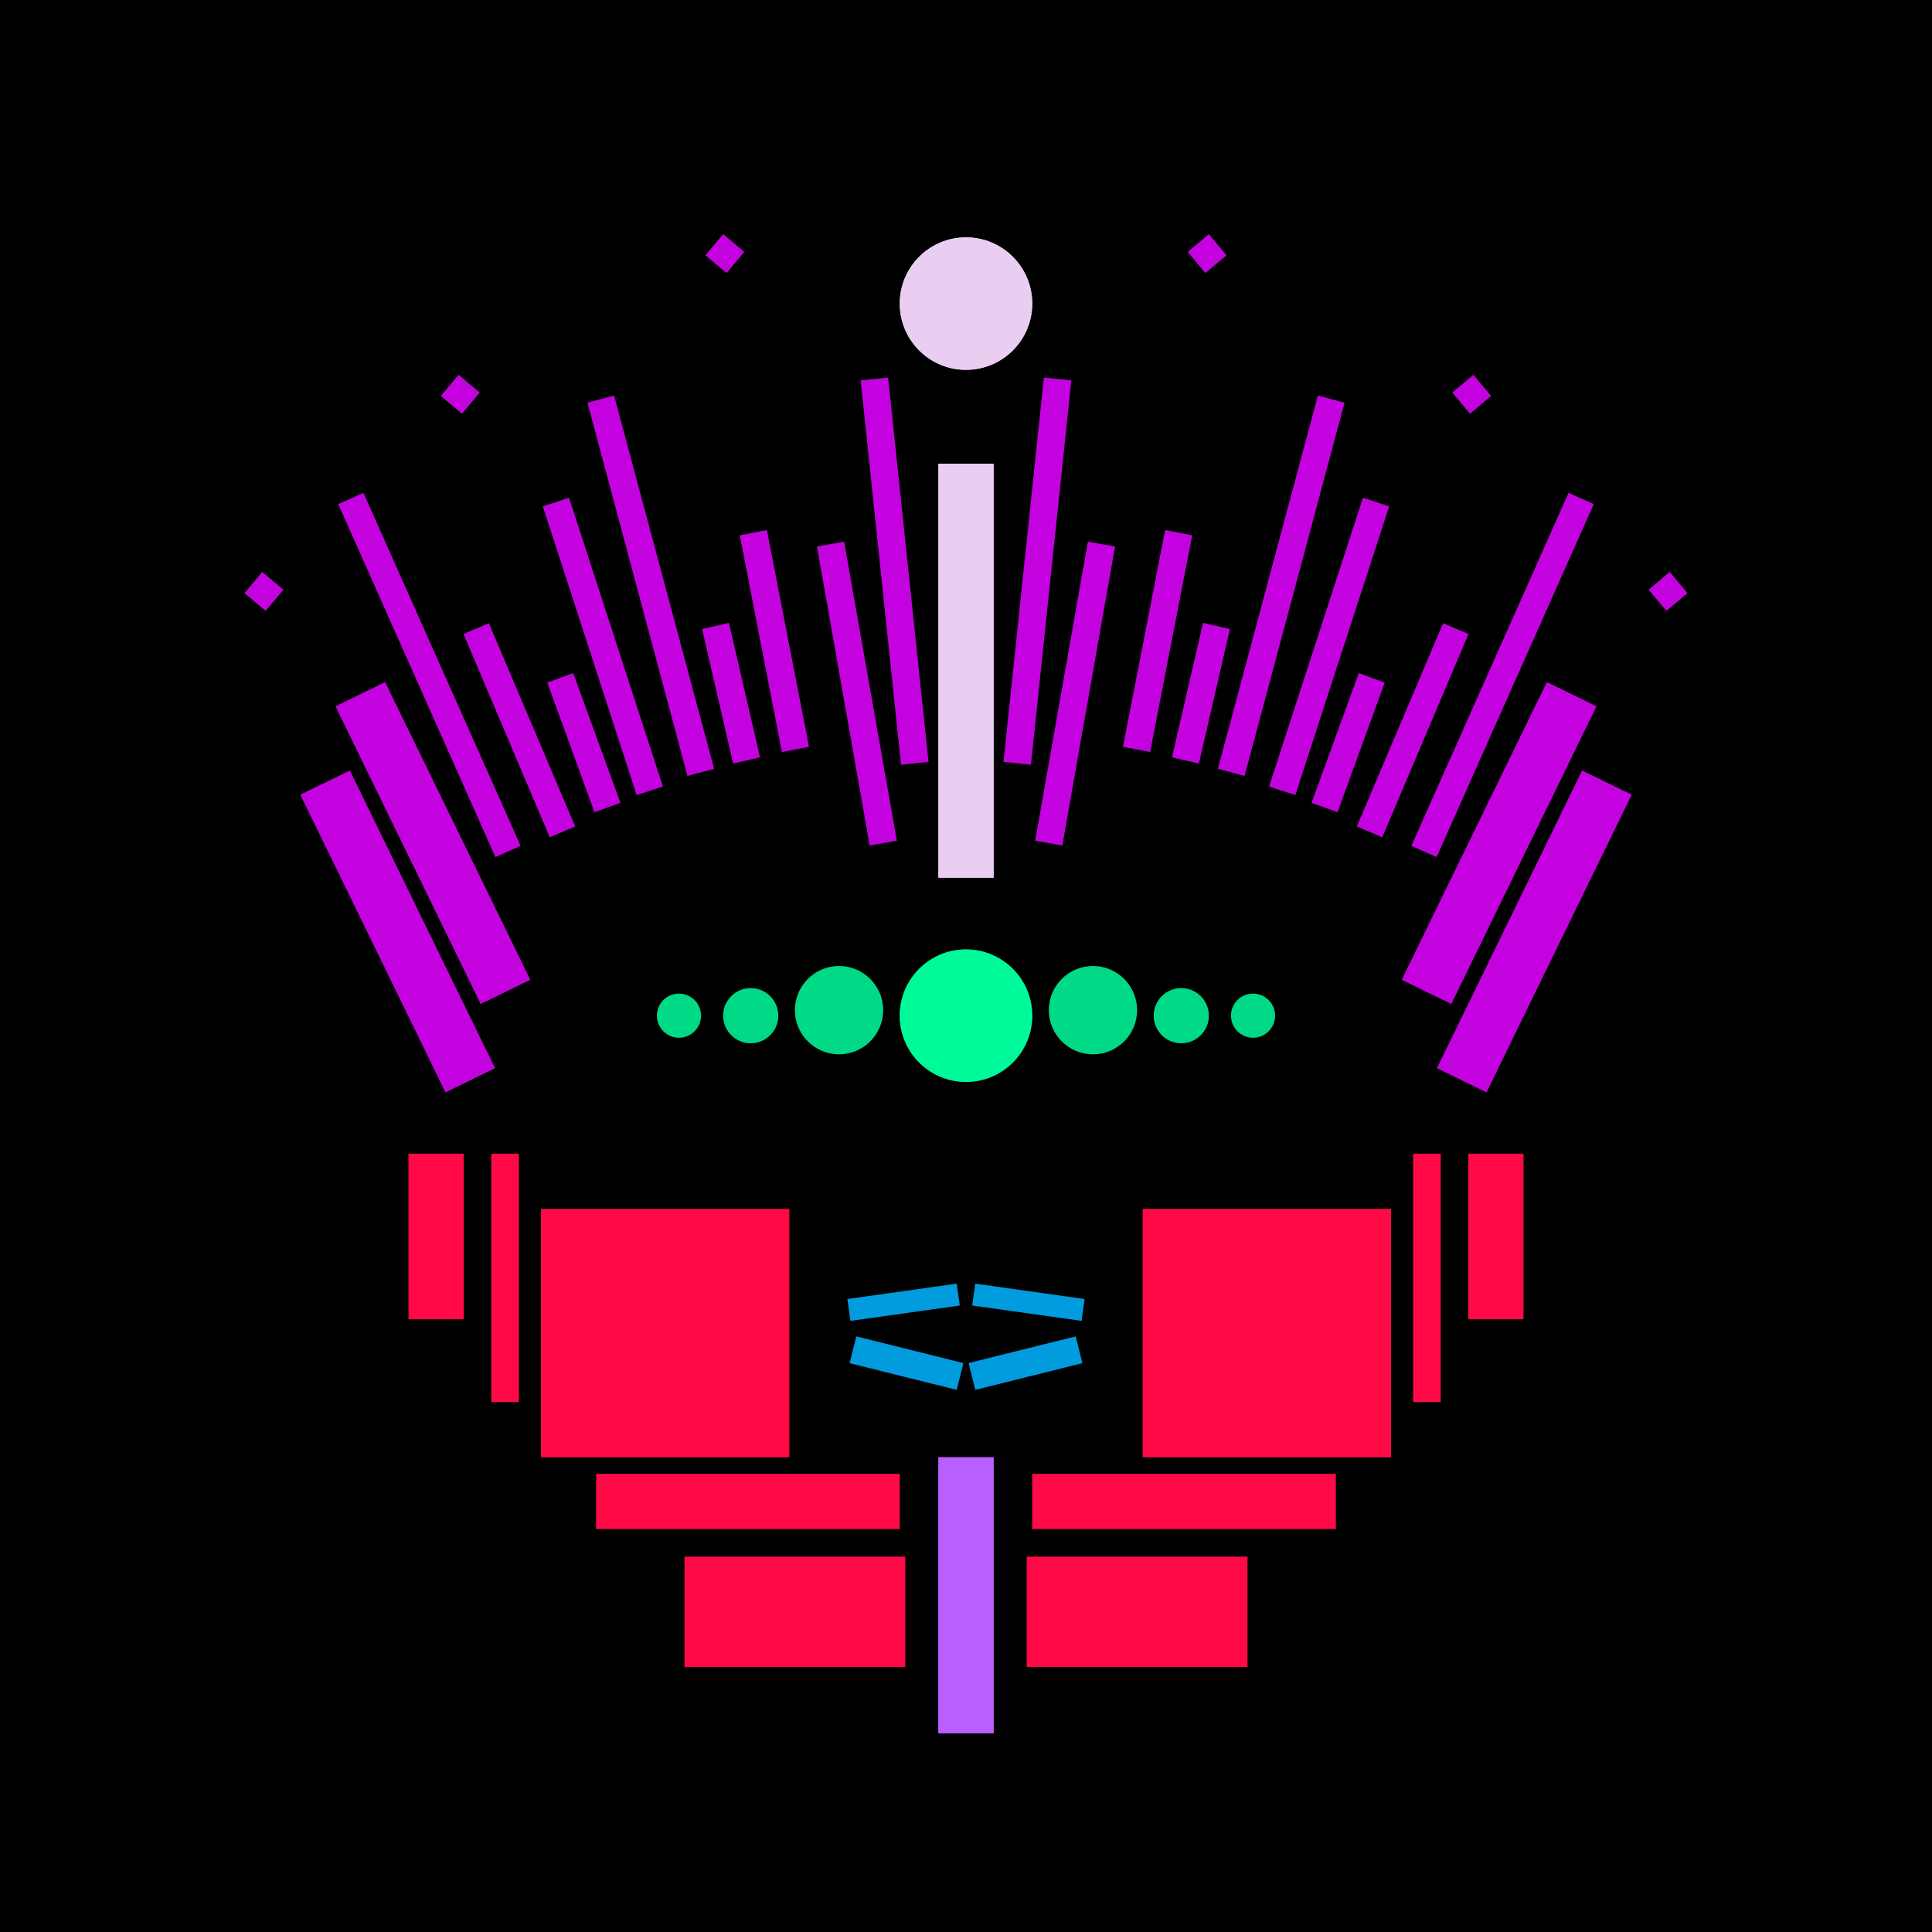 <svg xmlns='http://www.w3.org/2000/svg' preserveAspectRatio='xMinYMin meet' viewBox='0 0 350 350'> <filter id='neon' y='-2' x='-1' width='350' height='350'><feDropShadow flood-color='#3f285e' dx='0' dy='5' flood-opacity='1' stdDeviation='2' result='shadow'/><feOffset in='StrokePaint' dx='0' dy='2' result='offStrPnt'/><feFlood flood-color='#E0F2F3' flood-opacity='0.2' result='flood1' /><feOffset in='SourceGraphic' dx='0' dy='-1' result='offFlood'/><feOffset in='SourceGraphic' dx='0' dy='3' result='offShadow'/><feComposite in='flood1' in2='offFlood' operator='in'  result='cmpFlood' /><feComposite in='shadow' in2='offShadow' operator='in'  result='cmpSha' /><feGaussianBlur in='offStrPnt' stdDeviation='3.5' result='bStrokeP'/><feGaussianBlur in='cmpFlood' stdDeviation='0.8' result='bFlood'/><feGaussianBlur in='cmpSha' stdDeviation='0.4' result='bShadow'/><feMerge><feMergeNode in='bStrokeP'/><feMergeNode in='SourceGraphic'/><feMergeNode in='bFlood'/><feMergeNode in='bshadow'/></feMerge></filter><rect width='100%'  height='100%' fill='#000000'/> <g filter='url(#neon)' ><rect x='170' y= '260' width='10 ' height=  '50 '  fill= '#b95fff' /><rect x='74 ' y= '205' width='10 ' height=  '30 '  fill= '#FF0A47' transform = '  translate( 158 , 440 ) rotate ( -180  )'  /><rect x='98 ' y= '215' width='45 ' height=  '45 '  fill= '#FF0A47' transform = '  translate( 241 , 475 ) rotate ( -180  )'  /><rect x='108' y= '263' width='55 ' height=  '10 '  fill= '#FF0A47' transform = '  translate( 271 , 536 ) rotate ( -180  )'  /><rect x='124' y= '278' width='40 ' height=  '20 '  fill= '#FF0A47' transform = '  translate( 288 , 576 ) rotate ( -180  )'  /><rect x='89 ' y= '205' width='5  ' height=  '45 '  fill= '#FF0A47' transform = '  translate( 183 , 455 ) rotate ( -180  )'  /><rect x='170' y= '260' width='10 ' height=  '50 '  fill= '#b95fff' transform= 'scale(-1,1) translate(-350,0)'/><rect x='74 ' y= '205' width='10 ' height=  '30 '  fill= '#FF0A47' transform = ' scale(-1,1)  translate(-350,0) translate( 158 , 440 ) rotate ( -180  )'  /><rect x='98 ' y= '215' width='45 ' height=  '45 '  fill= '#FF0A47' transform = ' scale(-1,1)  translate(-350,0) translate( 241 , 475 ) rotate ( -180  )'  /><rect x='108' y= '263' width='55 ' height=  '10 '  fill= '#FF0A47' transform = ' scale(-1,1)  translate(-350,0) translate( 271 , 536 ) rotate ( -180  )'  /><rect x='124' y= '278' width='40 ' height=  '20 '  fill= '#FF0A47' transform = ' scale(-1,1)  translate(-350,0) translate( 288 , 576 ) rotate ( -180  )'  /><rect x='89 ' y= '205' width='5  ' height=  '45 '  fill= '#FF0A47' transform = ' scale(-1,1)  translate(-350,0) translate( 183 , 455 ) rotate ( -180  )'  /><rect x='170' y= '80 ' width='10 ' height=  '75 '  fill= '#EACEF2' /><rect x='160' y= '65 ' width='5  ' height=  '70 '  fill= '#c402df' transform = '  translate( -10 , 17  ) rotate ( -6 )'  /><rect x='153' y= '94 ' width='5  ' height=  '55 '  fill= '#c402df' transform = '  translate( -19 , 29  ) rotate ( -10)'  /><rect x='138' y= '92 ' width='5  ' height=  '40 '  fill= '#c402df' transform = '  translate( -19 , 29  ) rotate ( -11)'  /><rect x='130' y= '109' width='5  ' height=  '25 '  fill= '#c402df' transform = '  translate( -24 , 33  ) rotate ( -13)'  /><rect x='115' y= '67 ' width='5  ' height=  '70 '  fill= '#c402df' transform = '  translate( -22 , 34  ) rotate ( -15)'  /><rect x='103' y= '118' width='5  ' height=  '25 '  fill= '#c402df' transform = '  translate( -38 , 44  ) rotate ( -20)'  /><rect x='91 ' y= '108' width='5  ' height=  '40 '  fill= '#c402df' transform = '  translate( -42 , 47  ) rotate ( -23)'  /><rect x='75 ' y= '83 ' width='5  ' height=  '70 '  fill= '#c402df' transform = '  translate( -41 , 42  ) rotate ( -24)'  /><rect x='73 ' y= '119' width='10 ' height=  '60 '  fill= '#c402df' transform = '  translate( -57 , 49  ) rotate ( -26)'  /><rect x='67 ' y= '135' width='10 ' height=  '60 '  fill= '#c402df' transform = '  translate( -65 , 48  ) rotate ( -26)'  /><rect x='129' y= '39 ' width='5  ' height=  '5  '  fill= '#c402df' transform = '  translate( 15  , 116 ) rotate ( -50)'  /><rect x='81 ' y= '65 ' width='5  ' height=  '5  '  fill= '#c402df' transform = '  translate( -22 , 88  ) rotate ( -50)'  /><rect x='45 ' y= '101' width='5  ' height=  '5  '  fill= '#c402df' transform = '  translate( -62 , 73  ) rotate ( -50)'  /><rect x='107' y= '86 ' width='5  ' height=  '55 '  fill= '#c402df' transform = '  translate( -30 , 39  ) rotate ( -18)'  /><circle cx='175' cy='51 ' r ='12 '  fill= '#EACEF2' /><rect x='170' y= '80 ' width='10 ' height=  '75 '  fill= '#EACEF2' transform= 'scale(-1,1) translate(-350,0)'/><rect x='160' y= '65 ' width='5  ' height=  '70 '  fill= '#c402df' transform = ' scale(-1,1)  translate(-350,0) translate( -10 , 17  ) rotate ( -6 )'  /><rect x='153' y= '94 ' width='5  ' height=  '55 '  fill= '#c402df' transform = ' scale(-1,1)  translate(-350,0) translate( -19 , 29  ) rotate ( -10)'  /><rect x='138' y= '92 ' width='5  ' height=  '40 '  fill= '#c402df' transform = ' scale(-1,1)  translate(-350,0) translate( -19 , 29  ) rotate ( -11)'  /><rect x='130' y= '109' width='5  ' height=  '25 '  fill= '#c402df' transform = ' scale(-1,1)  translate(-350,0) translate( -24 , 33  ) rotate ( -13)'  /><rect x='115' y= '67 ' width='5  ' height=  '70 '  fill= '#c402df' transform = ' scale(-1,1)  translate(-350,0) translate( -22 , 34  ) rotate ( -15)'  /><rect x='103' y= '118' width='5  ' height=  '25 '  fill= '#c402df' transform = ' scale(-1,1)  translate(-350,0) translate( -38 , 44  ) rotate ( -20)'  /><rect x='91 ' y= '108' width='5  ' height=  '40 '  fill= '#c402df' transform = ' scale(-1,1)  translate(-350,0) translate( -42 , 47  ) rotate ( -23)'  /><rect x='75 ' y= '83 ' width='5  ' height=  '70 '  fill= '#c402df' transform = ' scale(-1,1)  translate(-350,0) translate( -41 , 42  ) rotate ( -24)'  /><rect x='73 ' y= '119' width='10 ' height=  '60 '  fill= '#c402df' transform = ' scale(-1,1)  translate(-350,0) translate( -57 , 49  ) rotate ( -26)'  /><rect x='67 ' y= '135' width='10 ' height=  '60 '  fill= '#c402df' transform = ' scale(-1,1)  translate(-350,0) translate( -65 , 48  ) rotate ( -26)'  /><rect x='129' y= '39 ' width='5  ' height=  '5  '  fill= '#c402df' transform = ' scale(-1,1)  translate(-350,0) translate( 15  , 116 ) rotate ( -50)'  /><rect x='81 ' y= '65 ' width='5  ' height=  '5  '  fill= '#c402df' transform = ' scale(-1,1)  translate(-350,0) translate( -22 , 88  ) rotate ( -50)'  /><rect x='45 ' y= '101' width='5  ' height=  '5  '  fill= '#c402df' transform = ' scale(-1,1)  translate(-350,0) translate( -62 , 73  ) rotate ( -50)'  /><rect x='107' y= '86 ' width='5  ' height=  '55 '  fill= '#c402df' transform = ' scale(-1,1)  translate(-350,0) translate( -30 , 39  ) rotate ( -18)'  /><circle cx='175' cy='51 ' r ='12 '  fill= '#EACEF2' transform= 'scale(-1,1) translate(-350,0)'/><rect x='154' y= '230' width='20 ' height=  '4  '  fill= '#019CDE' transform = '  translate( -31 , 25  ) rotate ( -8 )'  /><rect x='154' y= '241' width='20 ' height=  '5  '  fill= '#019CDE' transform = '  translate( 64  , -33 ) rotate ( 14 )'  /><rect x='154' y= '230' width='20 ' height=  '4  '  fill= '#019CDE' transform = ' scale(-1,1)  translate(-350,0) translate( -31 , 25  ) rotate ( -8 )'  /><rect x='154' y= '241' width='20 ' height=  '5  '  fill= '#019CDE' transform = ' scale(-1,1)  translate(-350,0) translate( 64  , -33 ) rotate ( 14 )'  /></g><g fill-opacity='0.85'><circle cx='175' cy='180' r ='12 '  fill= '#00FF9D' filter='url(#neon)'  /><circle cx='152' cy='179' r ='8  '  fill= '#00FF9D' filter='url(#neon)'  /><circle cx='136' cy='180' r ='5  '  fill= '#00FF9D' filter='url(#neon)'  /><circle cx='123' cy='180' r ='4  '  fill= '#00FF9D' filter='url(#neon)'  /><circle cx='175' cy='180' r ='12 '  fill= '#00FF9D' filter='url(#neon)'  transform= 'scale(-1,1) translate(-350,0)'/><circle cx='152' cy='179' r ='8  '  fill= '#00FF9D' filter='url(#neon)'  transform= 'scale(-1,1) translate(-350,0)'/><circle cx='136' cy='180' r ='5  '  fill= '#00FF9D' filter='url(#neon)'  transform= 'scale(-1,1) translate(-350,0)'/><circle cx='123' cy='180' r ='4  '  fill= '#00FF9D' filter='url(#neon)'  transform= 'scale(-1,1) translate(-350,0)'/></g></svg>